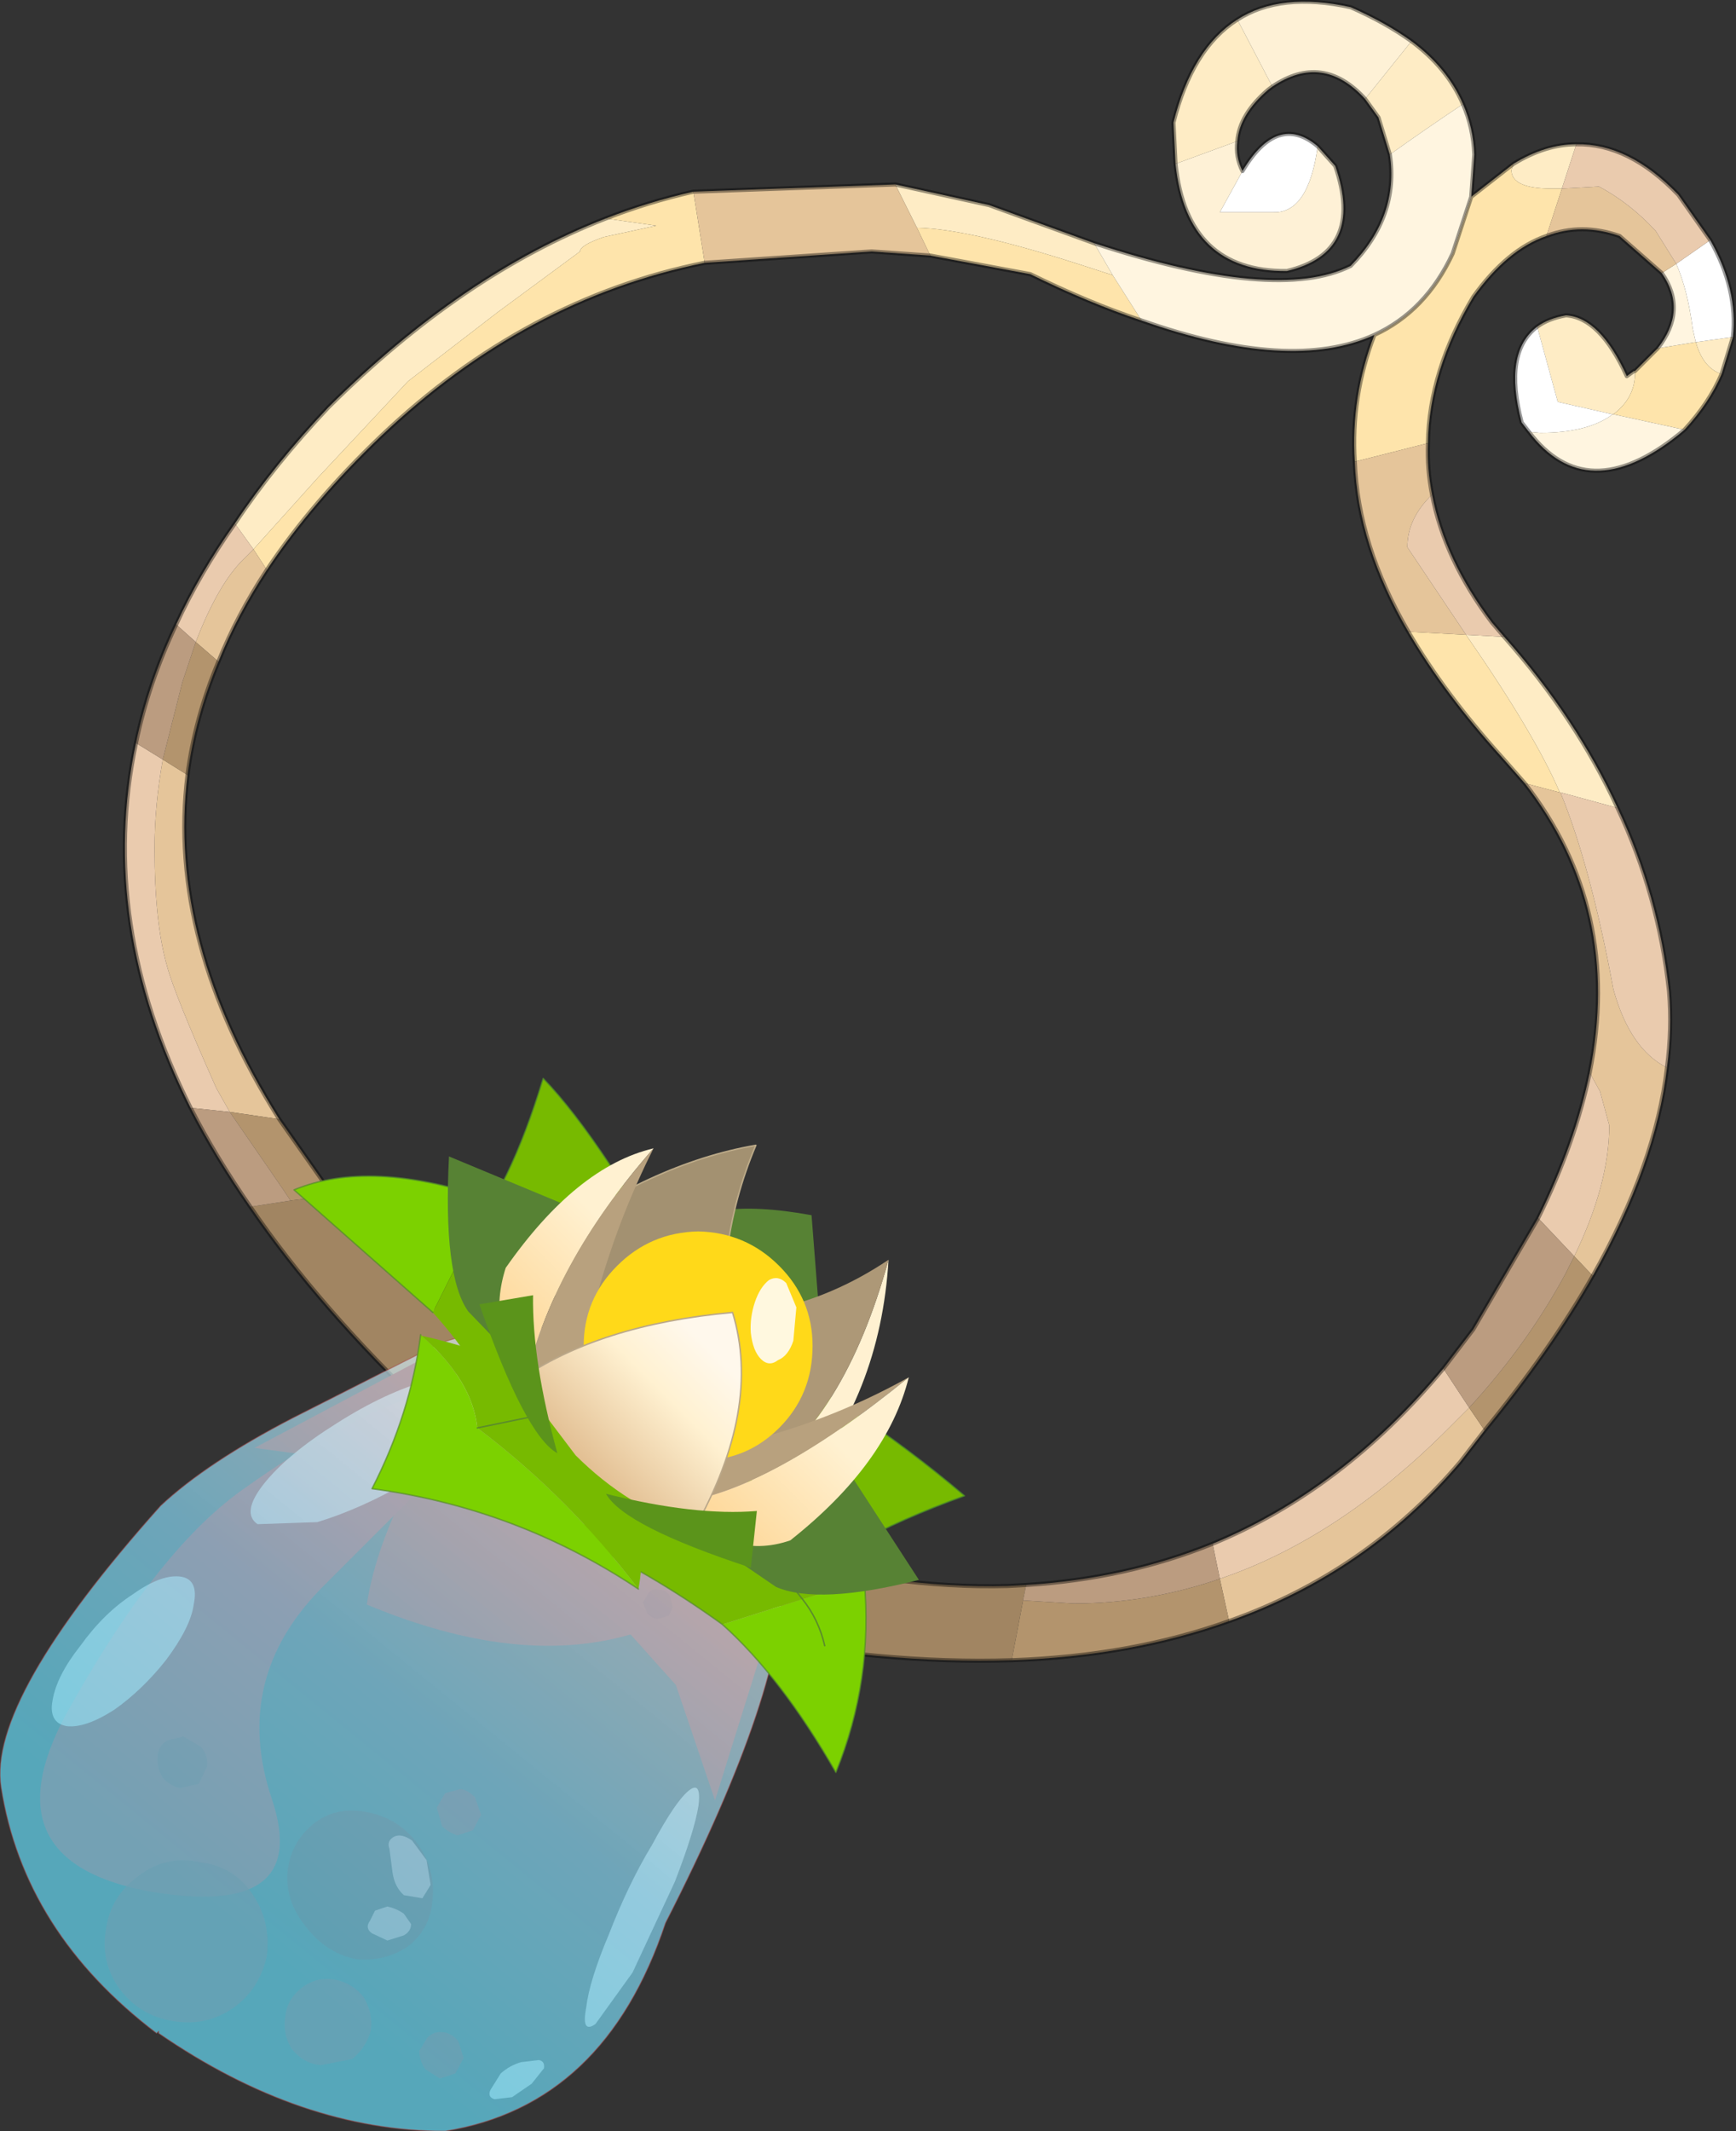 <?xml version="1.0"?>
<svg xmlns="http://www.w3.org/2000/svg" xmlns:xlink="http://www.w3.org/1999/xlink" width="84.25px" height="103.4px"><rect width="100%" height="100%" fill="#333333" stroke="none"/><g transform="matrix(1, 0, 0, 1, -233.4, -148.7)"><use xlink:href="#object-0" width="84.25" height="103.4" transform="matrix(1, 0, 0, 1, 233.4, 148.7)"/><use xlink:href="#object-1" width="27.75" height="18.4" transform="matrix(0.983, 0.983, -0.983, 0.983, 260.4, 193.7)"/></g><defs><g transform="matrix(1, 0, 0, 1, -233.4, -148.7)" id="object-0"><path fill-rule="evenodd" fill="#feecc5" stroke="none" d="M317.5 165.05L316.95 166.85Q316.05 166.55 315.7 165.3L317.5 165.05M308 164.55Q308.55 164.15 309.4 164Q311.05 164.1 312.35 166.95L312.7 166.7L312.75 166.8Q312.75 168 311.7 168.8L311.65 168.8L309 168.2L308 164.55M306.4 179.6Q309.9 183.55 311.9 187.9L309.15 187.15L309.1 187.15Q307.9 184.35 304.65 179.65L304.55 179.5L306.4 179.6M244.8 174.1Q246.7 171.25 249.35 168.45Q255.85 162 262.8 159.3L265.25 159.65L262.7 160.2Q261.55 160.6 261.55 160.9L257.55 163.85L253.2 167.2L248.85 171.85L245.7 175.35L244.8 174.1M276.85 157.65L281.4 158.65L286.5 160.5L287.4 162.05L285.7 161.5Q280.4 159.8 277.9 159.75L276.85 157.65M300.85 156.2L300.3 154.4L299.65 153.5L301.9 150.7Q303.65 152 304.4 153.75Q302.6 154.95 300.85 156.2M295.15 152.9L294.95 153.05Q293.55 154.25 293.45 155.55L290.45 156.65L290.35 154.65Q291.25 151.05 293.45 149.65L295.15 152.9M306.85 156.65Q308.4 155.7 309.9 155.7L309.2 157.85L308.7 157.85Q306.75 157.85 306.75 156.95L306.85 156.65"/><path fill-rule="evenodd" fill="#ffffff" stroke="none" d="M317.5 165.05L315.7 165.3L315.55 164.65Q315.3 162.75 314.75 161.5L316.4 160.35Q317.75 162.75 317.5 165.05M307.6 169.65L307.25 169.2Q306.35 165.8 308 164.55L309 168.2L311.65 168.8L311.6 168.85Q310.4 169.7 308.15 169.7L307.6 169.65M293.7 157Q295.4 154.15 297.35 155.8Q296.9 159.05 295.2 159L292.6 159L293.7 157"/><path fill-rule="evenodd" fill="#fee4ab" stroke="none" d="M315.7 165.3Q316.05 166.55 316.95 166.85Q316.35 168.25 315.15 169.55L311.7 168.8Q312.75 168 312.75 166.8L312.7 166.7L312.75 166.7L313.85 165.6L315.7 165.3M308.45 160.15Q306.55 160.8 304.9 163.1Q302.75 166.7 302.7 170.2L299.15 171.1Q298.95 167.95 300.1 164.95Q302.6 163.8 303.9 161L304.8 158.25L306.85 156.65L306.75 156.95Q306.75 157.85 308.7 157.85L309.2 157.85L308.45 160.15M262.8 159.3Q264.85 158.5 267.05 158L267.6 161.45Q258.9 163.2 251.9 169.85Q248.55 173.05 246.35 176.35L245.7 175.35L248.85 171.85L253.2 167.2L257.55 163.85L261.55 160.9Q261.55 160.6 262.7 160.2L265.25 159.65L262.8 159.3M288.8 164.25Q286.25 163.4 283.4 162L278.55 161.1L277.9 159.75Q280.4 159.8 285.7 161.5L287.4 162.05L288.8 164.25M307.4 186.7L306.3 185.45Q303.5 182.35 301.75 179.35L304.55 179.5L304.65 179.65Q307.9 184.35 309.1 187.15L307.4 186.7"/><path fill-rule="evenodd" fill="#fff5e0" stroke="none" d="M315.15 169.55L314.85 169.8Q310.4 173.35 307.6 169.65L308.15 169.7Q310.4 169.7 311.6 168.85L311.65 168.8L311.7 168.8L315.15 169.55M313.85 165.6Q315.3 163.75 314.05 161.95L314.75 161.5Q315.3 162.75 315.55 164.65L315.7 165.3L313.85 165.6M286.5 160.5Q295.35 163.4 298.95 161.6Q301.3 159.2 300.85 156.2Q302.6 154.95 304.4 153.75Q304.9 154.9 304.95 156.2L304.8 158.25L303.9 161Q302.6 163.8 300.1 164.95Q296.05 166.8 288.8 164.25L287.4 162.05L286.5 160.5"/><path fill-rule="evenodd" fill="#e5c59a" stroke="none" d="M314.05 161.95L312 160.15Q310.15 159.5 308.45 160.15L309.2 157.85L311 157.75Q312.5 158.55 313.75 159.9L314.75 161.5L314.05 161.95M302.7 170.2Q302.65 171.45 302.9 172.7Q301.7 173.85 301.7 175.25L304.55 179.5L301.75 179.35Q299.3 175.15 299.15 171.1L302.7 170.2M314.3 200.5Q313.75 205.2 310.7 210.6L309.8 209.65Q311.5 206.15 311.5 203.3L311.05 201.65L310.55 200.75Q312.15 192.8 307.4 186.7L309.1 187.15L309.15 187.15L309.15 187.2Q310.6 190.75 311.7 196.7Q312.5 199.6 314.3 200.5M305.45 218.1L304.25 219.65Q299.7 225 293.05 227.35L292.6 225.3Q298.35 223.35 303.65 218.05L304.7 217L305.45 218.1M267.05 158L276.85 157.65L277.9 159.75L278.55 161.1L275.7 160.9L267.6 161.45L267.05 158M246.35 176.35Q244.9 178.55 244 180.8L242.9 179.85Q244 177 245.25 175.8L245.7 175.35L246.35 176.35M242.5 186.3Q241.5 194.35 246.95 203L244.55 202.65L243.9 201.5Q241.85 196.9 241.5 195.55Q240.9 193.45 240.9 189.85Q240.9 187.8 241.3 185.55L242.5 186.3"/><path fill-rule="evenodd" fill="#eacbae" stroke="none" d="M302.9 172.7Q303.5 175.85 305.8 178.9L306.4 179.6L304.55 179.5L301.7 175.25Q301.7 173.85 302.9 172.7M311.9 187.9Q313.9 192.15 314.4 196.8Q314.55 198.6 314.3 200.5Q312.5 199.6 311.7 196.7Q310.6 190.75 309.15 187.2L309.15 187.15L311.9 187.9M242.65 202.45Q238.15 193.45 240 184.75L241.3 185.55Q240.9 187.8 240.9 189.85Q240.9 193.45 241.5 195.55Q241.85 196.9 243.9 201.5L244.55 202.65L242.65 202.45M241.95 179Q243.1 176.5 244.8 174.1L245.7 175.35L245.25 175.8Q244 177 242.9 179.85L241.95 179M309.9 155.7Q312.45 155.65 314.85 158.15L316.4 160.35L314.75 161.5L313.75 159.9Q312.5 158.55 311 157.75L309.2 157.85L309.9 155.7M292.25 223.6Q298.55 221 303.45 215.1L304.7 217L303.65 218.05Q298.35 223.35 292.6 225.3L292.25 223.6M308.05 207.8Q309.85 204.15 310.55 200.75L311.05 201.65L311.5 203.3Q311.5 206.15 309.8 209.65L308.05 207.8"/><path fill-rule="evenodd" fill="#b3946d" stroke="none" d="M310.7 210.6Q308.65 214.2 305.45 218.1L304.7 217Q307.55 213.9 309.4 210.45L309.8 209.65L310.7 210.6M293.05 227.35Q288.3 229.05 282.5 229.25L283.05 226.35L285.5 226.5Q289.1 226.5 292.6 225.3L293.05 227.35M244 180.8Q242.85 183.55 242.5 186.3L241.3 185.55L242.25 181.8L242.9 179.85L244 180.8M246.95 203L249.55 206.7L247.5 206.95L247.1 206.35L244.55 202.65L246.95 203"/><path fill-rule="evenodd" fill="#a18562" stroke="none" d="M282.5 229.25Q276.25 229.45 268.85 228L254.2 217.2Q248.9 212.15 245.55 207.25L247.5 206.95L249.55 206.7L252.2 209.8L257.3 214.95L270.25 224Q276.7 225.8 282.3 225.65L283.2 225.6L283.05 226.35L282.5 229.25"/><path fill-rule="evenodd" fill="#bb9c80" stroke="none" d="M245.55 207.25Q243.85 204.8 242.65 202.45L244.55 202.65L247.1 206.35L247.5 206.95L245.55 207.25M240 184.75Q240.6 181.85 241.95 179L242.9 179.85L242.25 181.8L241.3 185.55L240 184.75M283.2 225.6Q288.05 225.3 292.25 223.6L292.6 225.3Q289.1 226.5 285.5 226.5L283.05 226.35L283.2 225.6M303.45 215.1L304.9 213.2L308.05 207.8L309.8 209.65L309.4 210.45Q307.55 213.9 304.7 217L303.45 215.1"/><path fill-rule="evenodd" fill="#fef1d6" stroke="none" d="M299.65 153.5Q297.6 151.25 295.15 152.9L293.45 149.65Q295.55 148.3 298.95 149.05Q300.65 149.8 301.9 150.7L299.65 153.5M293.45 155.55Q293.35 156.3 293.7 157L292.6 159L295.2 159Q296.9 159.05 297.35 155.8L298.2 156.75Q299.65 160.95 295.85 161.85Q291 161.9 290.45 156.65L293.45 155.55"/><path fill="none" stroke="#000000" stroke-opacity="0.4" stroke-width="0.2" stroke-linecap="round" stroke-linejoin="round" d="M316.95 166.85L317.5 165.05Q317.75 162.75 316.4 160.35L314.85 158.15Q312.45 155.65 309.9 155.7Q308.4 155.7 306.85 156.65L304.8 158.25L304.95 156.2Q304.9 154.9 304.4 153.75Q303.65 152 301.9 150.7Q300.65 149.8 298.95 149.05Q295.55 148.3 293.45 149.65Q291.25 151.05 290.35 154.65L290.45 156.65Q291 161.9 295.85 161.85Q299.65 160.95 298.2 156.75L297.35 155.8Q295.4 154.15 293.7 157Q293.35 156.3 293.45 155.55Q293.55 154.25 294.95 153.05L295.15 152.9Q297.6 151.25 299.65 153.5L300.3 154.4L300.85 156.2Q301.3 159.2 298.95 161.6Q295.35 163.4 286.5 160.5L281.4 158.65L276.85 157.65L267.05 158Q264.85 158.5 262.8 159.3Q255.85 162 249.35 168.45Q246.7 171.25 244.8 174.1Q243.1 176.5 241.95 179Q240.6 181.85 240 184.75Q238.15 193.45 242.65 202.45Q243.85 204.8 245.55 207.25Q248.9 212.15 254.2 217.2L268.85 228Q276.25 229.45 282.5 229.25Q288.3 229.05 293.05 227.35Q299.7 225 304.25 219.65L305.45 218.1Q308.65 214.2 310.7 210.6Q313.75 205.2 314.3 200.5Q314.55 198.6 314.4 196.8Q313.9 192.15 311.9 187.9Q309.9 183.55 306.4 179.6L305.8 178.9Q303.5 175.85 302.9 172.7Q302.65 171.45 302.7 170.2Q302.75 166.7 304.9 163.1Q306.55 160.8 308.45 160.15Q310.15 159.5 312 160.15L314.05 161.95Q315.3 163.75 313.85 165.6L312.75 166.7L312.7 166.7L312.35 166.95Q311.05 164.1 309.4 164Q308.55 164.15 308 164.55Q306.35 165.8 307.25 169.2L307.6 169.65Q310.4 173.35 314.85 169.8L315.15 169.55Q316.35 168.25 316.95 166.85M278.55 161.1L283.4 162Q286.25 163.4 288.8 164.25Q296.05 166.8 300.1 164.95Q298.95 167.95 299.15 171.1Q299.3 175.15 301.75 179.35Q303.5 182.35 306.3 185.45L307.4 186.7Q312.15 192.8 310.55 200.75Q309.85 204.15 308.05 207.8L304.9 213.2L303.45 215.1Q298.55 221 292.25 223.6Q288.05 225.3 283.2 225.6L282.3 225.65Q276.7 225.8 270.25 224L257.3 214.95L252.2 209.8L249.55 206.7L246.95 203Q241.5 194.35 242.5 186.3Q242.85 183.55 244 180.8Q244.9 178.55 246.35 176.35Q248.55 173.05 251.9 169.85Q258.9 163.2 267.6 161.45L275.7 160.9L278.55 161.1M304.8 158.25L303.9 161Q302.6 163.8 300.1 164.95"/><path fill-rule="evenodd" fill="#8c231d" stroke="none" d="M270.4 221.05L270.9 227.1L268.1 236.05L266.2 230.45L264 228Q258.5 229.6 251.2 226.55Q251.65 223.6 253.6 220L245.75 218.95L254.7 214.2L257.75 213.75Q262.8 213.75 267.2 216.9L270.4 221.05"/><path fill-rule="evenodd" fill="#961f1f" stroke="none" d="M252.95 216.65Q256.35 215.15 257.25 215.8Q258.15 216.45 255.95 218.8L249.15 225.6Q244.6 230.1 246.6 236Q248.55 241.85 240.55 240.45Q232.5 238.9 236.9 231.35Q241.2 223.7 245.35 220.85Q249.5 217.9 252.95 216.65"/><path fill-rule="evenodd" fill="#771a1a" fill-opacity="0.702" stroke="none" d="M264.6 226.45L264.9 225.95Q265.1 225.75 265.4 225.85Q265.65 225.8 265.9 226.1L266.05 226.7L265.85 227.1L265.3 227.25Q265 227.2 264.8 226.95L264.6 226.45M256.45 235.9L256.75 236.75L256.35 237.5L255.6 237.75Q255.15 237.6 254.85 237.3L254.6 236.4L255 235.7L255.75 235.5Q256.1 235.55 256.45 235.9M251.05 245.6Q251.5 246.35 251.4 247.2Q251.2 248 250.5 248.6L248.95 248.9Q248.1 248.8 247.55 248.1Q247.1 247.35 247.25 246.5Q247.35 245.65 248.1 245.1Q248.8 244.6 249.65 244.75Q250.5 244.9 251.05 245.6M253.75 248.2L254.15 247.55Q254.45 247.25 254.9 247.3Q255.35 247.35 255.65 247.75L255.9 248.55L255.5 249.3L254.75 249.55L254.05 249.1Q253.75 248.7 253.75 248.2M244.75 246.1Q243.4 247.05 241.75 246.75Q240.2 246.5 239.2 245.2Q238.25 243.85 238.55 242.25Q238.8 240.65 240.15 239.7Q241.45 238.7 243.1 239.05Q244.75 239.25 245.65 240.6Q246.55 241.9 246.35 243.6Q246 245.2 244.75 246.1M241.3 234.95Q241 234.45 241.05 233.95Q241.05 233.45 241.5 233.15L242.3 232.95L243.15 233.45Q243.5 233.85 243.45 234.4L243.05 235.25L242.15 235.45Q241.65 235.35 241.3 234.95"/><path fill-rule="evenodd" fill="#4f1111" fill-opacity="0.702" stroke="none" d="M253.55 238Q254.5 239.25 254.4 240.7Q254.35 242.2 253.25 243.1Q252.1 243.9 250.65 243.75Q249.25 243.45 248.3 242.25Q247.25 241 247.35 239.55Q247.5 238.1 248.6 237.2Q249.65 236.35 251.1 236.6Q252.6 236.85 253.55 238"/><path fill-rule="evenodd" fill="#ea9999" fill-opacity="0.702" stroke="none" d="M253.4 238L254.1 238.95L254.3 240.15L253.9 240.8L253 240.65Q252.55 240.25 252.45 239.55L252.3 238.4Q252.15 238 252.55 237.8Q252.9 237.65 253.4 238M253 241.55L253.35 242.05Q253.35 242.4 253 242.6L252.2 242.85L251.45 242.5Q251.1 242.25 251.35 241.9L251.6 241.4L252.2 241.2Q252.65 241.3 253 241.55"/><path fill-rule="evenodd" fill="#ffffff" fill-opacity="0.6" stroke="none" d="M257.25 215.65Q258 216.15 256.9 217.55Q255.8 218.95 253.35 220.5Q250.95 221.9 248.8 222.55L245.9 222.65Q245.1 222.1 246.2 220.7Q247.35 219.25 249.75 217.75Q252.1 216.25 254.25 215.65Q256.5 215 257.25 215.65M238.95 231.65Q237.55 232.55 236.65 232.45Q235.75 232.3 235.95 231.2Q236.15 230 237.3 228.55Q238.45 226.95 239.85 226.05Q241.25 225.05 242.2 225.2Q243.05 225.35 242.8 226.55Q242.65 227.65 241.45 229.25Q240.3 230.7 238.95 231.65"/><path fill-rule="evenodd" fill="#ffffff" fill-opacity="0.6" stroke="none" d="M267.3 236.3Q267.1 237.55 266.15 240L264.1 244.4L262.3 246.9Q261.6 247.4 261.85 246.1Q262 244.8 262.95 242.55Q263.9 240.1 265.05 238.2Q266.15 236.15 266.8 235.6Q267.45 235.05 267.3 236.3"/><path fill-rule="evenodd" fill="#ffffff" fill-opacity="0.6" stroke="none" d="M259.8 249.05L259.2 249.8L258.25 250.45L257.4 250.55Q257.05 250.45 257.2 250.1L257.7 249.3Q258.15 248.9 258.7 248.75L259.55 248.65Q259.85 248.7 259.8 249.05"/><path fill-rule="evenodd" fill="url(#gradient-La76ca95900d2a8168c9470911803680d)" stroke="none" d="M241 247.35Q234.55 242.45 233.45 235.4Q232.8 231.15 241.2 221.75Q243.45 219.65 247.6 217.5L254.8 213.85Q261.7 211.55 267.85 216.75Q272.25 220.6 271.35 225.1Q271.65 230.35 265.7 242Q262.75 250.85 255 252.1Q248 252.1 241.1 247.35L241.1 247.25L241.05 247.3L241 247.35"/><path fill="none" stroke="#a14040" stroke-opacity="0.502" stroke-width="0.05" stroke-linecap="round" stroke-linejoin="round" d="M241 247.35Q234.55 242.45 233.45 235.4Q232.8 231.15 241.2 221.75Q243.45 219.65 247.6 217.5L254.8 213.85Q261.7 211.55 267.85 216.75Q272.25 220.6 271.35 225.1Q271.65 230.35 265.7 242Q262.75 250.85 255 252.1Q248 252.1 241.1 247.35L241.1 247.25L241.05 247.3"/></g><linearGradient gradientTransform="matrix(0.012, -0.014, 0.016, 0.013, 253.6, 232.55)" gradientUnits="userSpaceOnUse" spreadMethod="pad" id="gradient-La76ca95900d2a8168c9470911803680d" x1="-819.2" x2="819.2"><stop offset="0.067" stop-color="#65d8f3" stop-opacity="0.702"/><stop offset="0.514" stop-color="#87d6f2" stop-opacity="0.702"/><stop offset="1" stop-color="#d5ebf5" stop-opacity="0.651"/></linearGradient><g transform="matrix(1, 0, 0, 1, 13.85, 11.2)" id="object-1"><use xlink:href="#object-2" width="27.75" height="18.4" transform="matrix(1, 0, 0, 1, -13.85, -11.2)"/></g><g transform="matrix(1, 0, 0, 1, 13.85, 11.2)" id="object-2"><path fill-rule="evenodd" fill="#77ba00" stroke="none" d="M-8.4 -1.25Q-8.55 -3.6 -10.45 -7.15Q-7.45 -7.1 -1.3 -5.3L-8.4 -1.25"/><path fill="none" stroke="#4d8c2b" stroke-opacity="0.702" stroke-width="0.05" stroke-linecap="round" stroke-linejoin="round" d="M-8.4 -1.25Q-8.55 -3.6 -10.45 -7.15Q-7.45 -7.1 -1.3 -5.3"/><path fill-rule="evenodd" fill="#77ba00" stroke="none" d="M8.15 0.05L0 -5.15Q5.25 -6.85 10.25 -7.25Q8.25 -3 8.15 0.05"/><path fill="none" stroke="#498c2b" stroke-opacity="0.702" stroke-width="0.05" stroke-linecap="round" stroke-linejoin="round" d="M8.15 0.05Q8.25 -3 10.25 -7.25Q5.25 -6.85 0 -5.15"/><path fill-rule="evenodd" fill="#7cd100" stroke="none" d="M-7.4 1.35L-13.85 1.75Q-12.75 -0.9 -8.8 -2.85L-7.4 1.35"/><path fill-rule="evenodd" fill="#77ba00" stroke="none" d="M-8.8 -2.85L-5.4 -1.5L-4.05 -0.25L-3.55 2.1Q-5.3 1.45 -7.4 1.35L-8.8 -2.85"/><path fill="none" stroke="#528c2b" stroke-opacity="0.702" stroke-width="0.05" stroke-linecap="round" stroke-linejoin="round" d="M-7.4 1.35L-13.85 1.75Q-12.75 -0.9 -8.8 -2.85"/><path fill-rule="evenodd" fill="#77ba00" stroke="none" d="M5.75 -2L9.85 -2.7L8.8 -0.7L7.45 1.9Q4.35 2.4 1.55 3.45Q1.4 0.8 5.75 -2M4.75 -0.05Q7.05 -0.95 8.8 -0.7Q7.05 -0.95 4.75 -0.05"/><path fill-rule="evenodd" fill="#7cd100" stroke="none" d="M7.45 1.9L8.8 -0.7Q9.7 -0.6 10.5 -0.1Q9.7 -0.6 8.8 -0.7L9.85 -2.7Q12.55 -0.45 13.9 2.75Q10.2 1.75 7.45 1.9"/><path fill="none" stroke="#558c2b" stroke-opacity="0.702" stroke-width="0.05" stroke-linecap="round" stroke-linejoin="round" d="M9.85 -2.7L5.75 -2M1.55 3.45Q4.35 2.4 7.45 1.9Q10.2 1.75 13.9 2.75Q12.55 -0.45 9.85 -2.7"/><path fill="none" stroke="#5b8c2b" stroke-width="0.05" stroke-linecap="round" stroke-linejoin="round" d="M8.8 -0.7Q7.05 -0.95 4.75 -0.05M8.8 -0.7Q9.7 -0.6 10.5 -0.1"/><path fill-rule="evenodd" fill="#77ba00" stroke="none" d="M-2.1 1.05L-3.45 3.1L-2.1 1.05M4.5 3.1Q0.5 2.55 -3.45 3.1Q-4.75 2.05 -7.1 2.2Q-4.1 0.3 -1.25 -0.15Q2.85 0.65 4.5 3.1"/><path fill-rule="evenodd" fill="#7cd100" stroke="none" d="M-7.1 2.2Q-4.75 2.05 -3.45 3.1Q0.5 2.55 4.5 3.1Q-0.5 4.1 -4.55 7.2Q-5.45 4.4 -7.15 2.2L-7.1 2.2"/><path fill="none" stroke="#5b8c2b" stroke-width="0.05" stroke-linecap="round" stroke-linejoin="round" d="M-3.45 3.1L-2.1 1.05"/><path fill="none" stroke="#578c2b" stroke-opacity="0.702" stroke-width="0.05" stroke-linecap="round" stroke-linejoin="round" d="M-7.15 2.2Q-5.45 4.4 -4.55 7.2Q-0.5 4.1 4.5 3.1"/><path fill-rule="evenodd" fill="#578234" stroke="none" d="M-3.35 -6.4Q-3.7 -8.15 -0.45 -10.4L3.35 -7.15Q-0.1 -7.35 -3.15 -5.85L-3.35 -6.4M-6.85 -4.55Q-6.3 -1.8 -3.85 0.5L-6.55 0.45Q-8.05 0.2 -10.85 -2.9L-6.85 -4.55M5.2 0.15Q7.8 -2.75 6.5 -5.05L11.2 -4.05Q9.35 -0.95 7.85 -0.35L5.2 0.15"/><path fill-rule="evenodd" fill="#a39171" stroke="none" d="M1.3 -4.55Q-5.5 -0.6 -6.4 -3.05Q-5.7 -7.7 -3.55 -10.75Q-2.05 -7.05 1.3 -4.55"/><path fill="none" stroke="#bdab89" stroke-width="0.05" stroke-linecap="round" stroke-linejoin="round" d="M1.3 -4.55Q-5.5 -0.6 -6.4 -3.05Q-5.7 -7.7 -3.55 -10.75Q-2.05 -7.05 1.3 -4.55"/><path fill-rule="evenodd" fill="url(#gradient-L732558f14b31d6bf21604d0e95f50fb3)" stroke="none" d="M-6 -8.15Q-5.65 -2.75 -3.35 0.85Q-5.7 0.4 -6.7 -1.55Q-7.45 -5.8 -6 -8.15"/><path fill-rule="evenodd" fill="#b8a17e" stroke="none" d="M-3.35 0.85Q-5.65 -2.75 -6 -8.15Q-4.4 -3.3 -1 0.95L-3.35 0.85"/><path fill-rule="evenodd" fill="#fff1d1" stroke="none" d="M2.55 -11.2Q5.7 -7.65 6 -3.25Q5.45 -2.25 4.6 -2.4Q5.45 -6.1 2.55 -11.2"/><path fill-rule="evenodd" fill="#ad9877" stroke="none" d="M2.55 -11.2Q5.45 -6.1 4.6 -2.4Q1.7 -2.05 -2.35 -3.75Q1.65 -6.6 2.55 -11.2"/><path fill-rule="evenodd" fill="#b8a17e" stroke="none" d="M3.3 0.05L1.4 -0.25Q4.6 -4.05 5.95 -8.8Q5.3 -2.45 3.3 0.05"/><path fill-rule="evenodd" fill="url(#gradient-L6590872cab288b2fb23d54d3571b0729)" stroke="none" d="M3.3 0.05Q5.3 -2.45 5.95 -8.8Q7.55 -6.15 7.05 -1.85Q6.05 0.2 3.3 0.05"/><path fill-rule="evenodd" fill="#ffd919" stroke="none" d="M2.8 -1.55Q1.65 -0.35 0 -0.35Q-1.65 -0.35 -2.85 -1.55Q-4 -2.7 -4 -4.35Q-4 -6 -2.85 -7.2Q-1.65 -8.35 0 -8.35Q1.65 -8.35 2.8 -7.2Q4 -6 4 -4.35Q4 -2.7 2.8 -1.55"/><path fill-rule="evenodd" fill="#fff8df" stroke="none" d="M2.3 -6Q2.25 -5.6 1.85 -5.6Q1.45 -5.6 0.95 -6Q0.55 -6.35 0.3 -6.85Q0.05 -7.35 0.1 -7.75Q0.2 -8.1 0.6 -8.1L1.45 -7.75L2.2 -6.85Q2.45 -6.35 2.3 -6"/><path fill-rule="evenodd" fill="url(#gradient-L441fa4acacb0345c6db29b1dfc0fa3a1)" stroke="none" d="M4.4 0.25Q2.2 1.35 -0.35 1.35L-3.6 0.9Q-3 -2.45 0 -6.05Q3.1 -4.4 4.4 0.25"/><path fill="none" stroke="#baa789" stroke-width="0.05" stroke-linecap="round" stroke-linejoin="round" d="M4.4 0.25Q3.1 -4.4 0 -6.05Q-3 -2.45 -3.6 0.9"/><path fill-rule="evenodd" fill="#5b941b" stroke="none" d="M5.5 -1.75L6.75 -0.2Q2.6 1.9 1.35 1.55Q4.1 -0.1 5.5 -1.75M-6.45 0L-5.35 -1.55Q-3.75 0.1 -0.85 1.75Q-2.1 2.1 -6.45 0"/></g><linearGradient gradientTransform="matrix(0.001, 0.003, -0.002, 0, -5.7, -2.9)" gradientUnits="userSpaceOnUse" spreadMethod="pad" id="gradient-L732558f14b31d6bf21604d0e95f50fb3" x1="-819.2" x2="819.2"><stop offset="0.051" stop-color="#fff1d1" stop-opacity="1"/><stop offset="1" stop-color="#feda9e" stop-opacity="1"/></linearGradient><linearGradient gradientTransform="matrix(-0, 0.003, -0.002, -0, 5.4, -3.2)" gradientUnits="userSpaceOnUse" spreadMethod="pad" id="gradient-L6590872cab288b2fb23d54d3571b0729" x1="-819.2" x2="819.2"><stop offset="0.051" stop-color="#fff1d1" stop-opacity="1"/><stop offset="1" stop-color="#feda9e" stop-opacity="1"/></linearGradient><linearGradient gradientTransform="matrix(0, 0.005, -0.005, 0, 0.4, -0.5)" gradientUnits="userSpaceOnUse" spreadMethod="pad" id="gradient-L441fa4acacb0345c6db29b1dfc0fa3a1" x1="-819.2" x2="819.2"><stop offset="0" stop-color="#fff8ec" stop-opacity="1"/><stop offset="0.271" stop-color="#fff1d1" stop-opacity="1"/><stop offset="1" stop-color="#d1a16d" stop-opacity="1"/></linearGradient></defs></svg>

